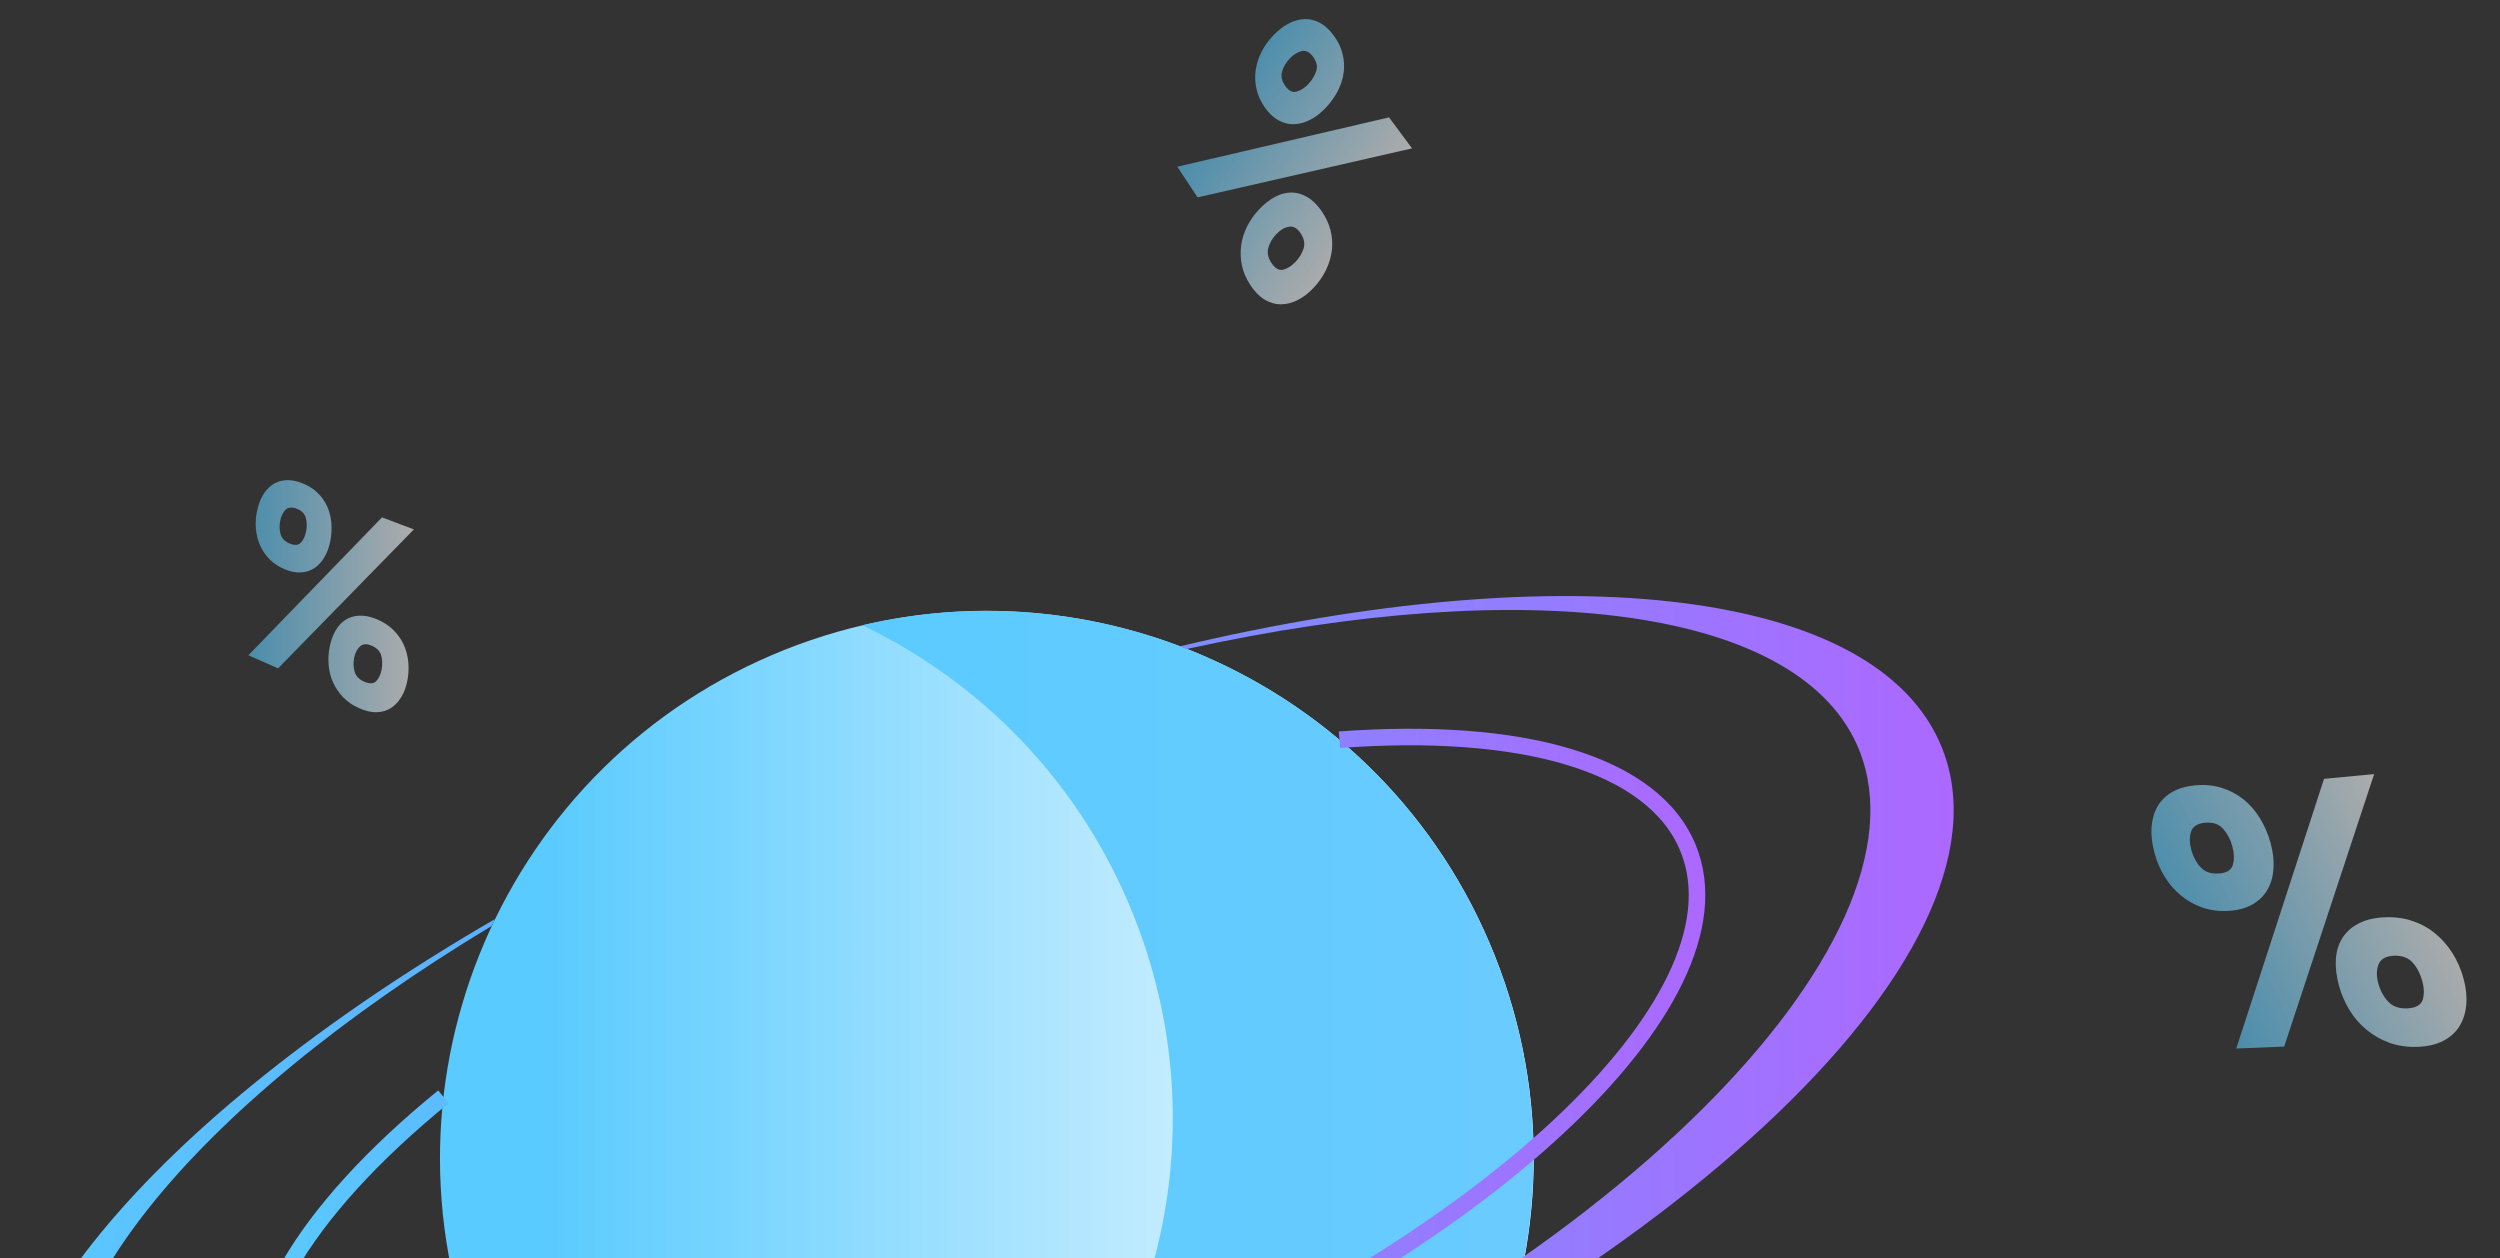 <?xml version="1.0" encoding="UTF-8"?> <svg xmlns="http://www.w3.org/2000/svg" width="151" height="76" viewBox="0 0 151 76" fill="none"><rect x="0" y="0" width="151" height="76" fill="#333333" stroke="none"/> <g clip-path="url(#clip0_1060_1139)"> <path d="M90.284 57.721C97.031 74.671 88.777 93.899 71.827 100.65C54.878 107.402 35.673 99.132 28.926 82.182C22.179 65.232 30.443 46.014 47.383 39.252C64.332 32.501 83.537 40.771 90.284 57.721Z" fill="url(#paint0_linear_1060_1139)"></path> <path d="M52.089 37.765C59.308 41.233 65.296 47.297 68.485 55.331C75.232 72.281 66.977 91.498 50.028 98.26C48.48 98.875 46.901 99.368 45.322 99.737C53.35 103.585 62.896 104.2 71.817 100.64C88.767 93.889 97.021 74.671 90.274 57.711C84.152 42.32 67.746 34.081 52.089 37.765Z" fill="url(#paint1_linear_1060_1139)"></path> <path d="M26.783 66.248C18.282 73.173 13.925 80.325 16.006 85.557C19.677 94.771 41.897 94.566 65.634 85.096C89.372 75.636 105.654 60.491 101.984 51.288C99.902 46.055 91.832 43.87 80.902 44.68" stroke="url(#paint2_linear_1060_1139)" stroke-miterlimit="10"></path> <path d="M71.263 39.037C71.397 39.089 71.54 39.15 71.673 39.201C92.304 34.656 108.864 36.667 112.309 45.337C116.903 56.89 97.154 77.185 67.367 89.056C37.58 100.938 9.033 99.891 4.429 88.338C0.974 79.668 11.617 66.812 29.715 55.916C29.777 55.782 29.828 55.649 29.889 55.515C9.197 67.52 -3.148 81.997 0.697 91.662C5.67 104.149 35.806 103.872 68.002 91.037C100.199 78.201 122.276 57.67 117.302 45.183C113.457 35.518 94.549 33.507 71.273 39.037H71.263Z" fill="url(#paint3_linear_1060_1139)"></path> </g> <g opacity="0.59"> <path d="M134.648 55.014C134.073 55.052 133.542 54.99 133.051 54.824C132.564 54.66 132.125 54.416 131.737 54.096C131.35 53.776 131.02 53.398 130.747 52.954C130.475 52.513 130.27 52.031 130.129 51.509C129.981 50.961 129.92 50.451 129.952 49.986C129.984 49.517 130.097 49.102 130.294 48.744C130.494 48.385 130.781 48.09 131.161 47.861C131.544 47.631 132.017 47.489 132.59 47.436C133.162 47.383 133.677 47.431 134.169 47.58C134.661 47.729 135.104 47.962 135.494 48.271C135.887 48.585 136.221 48.969 136.504 49.426C136.785 49.888 137.001 50.39 137.148 50.935C137.295 51.48 137.351 51.97 137.32 52.448C137.292 52.924 137.174 53.346 136.967 53.717C136.761 54.083 136.463 54.383 136.072 54.613C135.684 54.842 135.207 54.976 134.64 55.014L134.648 55.014ZM135.069 63.333L140.372 47.041L143.398 46.755L137.964 63.214L135.068 63.33L135.069 63.333ZM133.206 49.691C132.726 49.733 132.44 49.916 132.339 50.235C132.239 50.554 132.243 50.92 132.353 51.329C132.463 51.737 132.656 52.105 132.922 52.386C133.186 52.672 133.558 52.794 134.036 52.758C134.513 52.721 134.781 52.543 134.868 52.222C134.958 51.9 134.945 51.533 134.835 51.125C134.725 50.716 134.539 50.362 134.285 50.071C134.03 49.776 133.67 49.652 133.202 49.693L133.206 49.691ZM146.036 63.229C145.42 63.253 144.855 63.173 144.343 62.992C143.831 62.81 143.369 62.547 142.958 62.214C142.547 61.88 142.198 61.481 141.916 61.019C141.631 60.559 141.417 60.06 141.272 59.528C141.12 58.964 141.055 58.439 141.085 57.958C141.113 57.473 141.24 57.051 141.459 56.687C141.683 56.325 141.996 56.03 142.409 55.807C142.819 55.58 143.323 55.449 143.92 55.41C144.533 55.371 145.103 55.435 145.627 55.598C146.153 55.764 146.625 56.013 147.038 56.342C147.451 56.671 147.812 57.076 148.116 57.548C148.418 58.026 148.651 58.554 148.804 59.13C148.953 59.678 149.006 60.196 148.962 60.684C148.919 61.172 148.785 61.597 148.561 61.968C148.336 62.339 148.015 62.634 147.594 62.857C147.173 63.08 146.657 63.204 146.036 63.229ZM144.551 57.73C144.085 57.757 143.787 57.933 143.66 58.26C143.534 58.587 143.531 58.966 143.65 59.4C143.768 59.834 143.965 60.201 144.246 60.496C144.523 60.792 144.912 60.932 145.412 60.906C145.912 60.879 146.233 60.705 146.332 60.383C146.429 60.057 146.421 59.684 146.308 59.26C146.194 58.836 145.997 58.449 145.728 58.144C145.459 57.838 145.066 57.701 144.554 57.729L144.551 57.73Z" fill="url(#paint4_linear_1060_1139)"></path> </g> <g opacity="0.59"> <path d="M76.399 6.496C76.146 6.133 75.976 5.76 75.89 5.372C75.805 4.988 75.79 4.603 75.846 4.222C75.903 3.841 76.02 3.474 76.203 3.119C76.385 2.766 76.619 2.44 76.906 2.141C77.207 1.826 77.517 1.584 77.835 1.421C78.156 1.255 78.473 1.165 78.785 1.152C79.101 1.141 79.408 1.213 79.708 1.371C80.011 1.531 80.292 1.786 80.554 2.14C80.816 2.495 80.989 2.851 81.086 3.233C81.183 3.615 81.206 3.998 81.158 4.377C81.108 4.759 80.988 5.13 80.801 5.497C80.609 5.865 80.365 6.206 80.066 6.518C79.767 6.83 79.468 7.062 79.142 7.231C78.818 7.401 78.495 7.491 78.169 7.502C77.847 7.513 77.532 7.436 77.226 7.27C76.922 7.106 76.645 6.847 76.395 6.49L76.399 6.496ZM71.108 10.07L83.899 7.089L85.287 8.961L72.334 11.922L71.109 10.068L71.108 10.07ZM79.319 3.439C79.101 3.141 78.868 3.025 78.619 3.086C78.37 3.146 78.131 3.294 77.906 3.528C77.682 3.763 77.517 4.035 77.438 4.321C77.355 4.608 77.422 4.9 77.636 5.199C77.85 5.498 78.073 5.603 78.317 5.532C78.565 5.464 78.8 5.31 79.024 5.076C79.249 4.841 79.407 4.579 79.498 4.297C79.59 4.013 79.528 3.728 79.317 3.437L79.319 3.439ZM75.525 17.224C75.265 16.829 75.093 16.427 75.009 16.019C74.925 15.611 74.914 15.204 74.97 14.802C75.026 14.4 75.15 14.013 75.341 13.645C75.53 13.275 75.772 12.937 76.064 12.631C76.374 12.307 76.692 12.057 77.02 11.886C77.349 11.712 77.676 11.628 78.002 11.627C78.328 11.631 78.646 11.719 78.956 11.901C79.267 12.081 79.553 12.36 79.815 12.735C80.084 13.122 80.268 13.521 80.369 13.93C80.468 14.341 80.493 14.749 80.441 15.151C80.389 15.552 80.266 15.95 80.076 16.336C79.883 16.724 79.629 17.086 79.312 17.415C79.011 17.73 78.692 17.97 78.355 18.135C78.017 18.3 77.685 18.381 77.353 18.381C77.02 18.38 76.7 18.286 76.386 18.098C76.073 17.911 75.787 17.621 75.525 17.224ZM78.543 14.069C78.341 13.774 78.107 13.648 77.843 13.695C77.578 13.742 77.329 13.89 77.091 14.14C76.853 14.39 76.69 14.664 76.608 14.966C76.523 15.265 76.586 15.576 76.802 15.893C77.017 16.211 77.259 16.352 77.509 16.29C77.761 16.224 78.003 16.071 78.237 15.829C78.47 15.586 78.645 15.303 78.739 15.005C78.832 14.708 78.767 14.396 78.546 14.071L78.543 14.069Z" fill="url(#paint5_linear_1060_1139)"></path> </g> <g opacity="0.59"> <path d="M17.22 34.395C16.859 34.246 16.555 34.051 16.305 33.803C16.058 33.559 15.863 33.28 15.723 32.97C15.582 32.66 15.494 32.332 15.46 31.98C15.426 31.631 15.444 31.277 15.515 30.918C15.588 30.54 15.702 30.212 15.86 29.939C16.019 29.663 16.211 29.444 16.438 29.285C16.666 29.126 16.929 29.032 17.228 29.006C17.529 28.98 17.859 29.035 18.223 29.173C18.587 29.311 18.886 29.493 19.141 29.73C19.396 29.967 19.596 30.241 19.741 30.545C19.887 30.853 19.975 31.186 20.012 31.548C20.046 31.913 20.027 32.282 19.954 32.657C19.882 33.032 19.77 33.348 19.609 33.629C19.45 33.91 19.253 34.132 19.016 34.296C18.782 34.457 18.512 34.551 18.205 34.574C17.901 34.598 17.571 34.538 17.215 34.392L17.22 34.395ZM15 39.58L23.074 31.249L25 31.975L16.796 40.369L15 39.577L15 39.58ZM17.927 30.728C17.623 30.61 17.394 30.637 17.238 30.801C17.082 30.965 16.976 31.189 16.921 31.47C16.866 31.751 16.874 32.032 16.952 32.282C17.028 32.535 17.217 32.72 17.519 32.84C17.82 32.96 18.036 32.931 18.184 32.762C18.335 32.592 18.436 32.366 18.491 32.084C18.546 31.803 18.538 31.532 18.47 31.28C18.403 31.025 18.221 30.842 17.924 30.728L17.927 30.728ZM21.701 42.78C21.319 42.611 21 42.395 20.742 42.132C20.485 41.869 20.282 41.572 20.131 41.246C19.98 40.921 19.887 40.575 19.853 40.21C19.817 39.845 19.835 39.478 19.905 39.111C19.98 38.723 20.098 38.384 20.259 38.1C20.42 37.814 20.623 37.595 20.864 37.439C21.109 37.285 21.387 37.199 21.704 37.186C22.021 37.171 22.367 37.241 22.741 37.395C23.126 37.553 23.453 37.762 23.724 38.017C23.994 38.275 24.207 38.567 24.36 38.889C24.514 39.212 24.613 39.567 24.657 39.944C24.698 40.324 24.683 40.715 24.605 41.111C24.532 41.489 24.41 41.819 24.238 42.103C24.067 42.387 23.859 42.606 23.612 42.765C23.365 42.923 23.082 43.007 22.759 43.017C22.437 43.028 22.086 42.95 21.701 42.78ZM22.434 38.994C22.143 38.871 21.909 38.889 21.735 39.051C21.561 39.212 21.447 39.442 21.389 39.741C21.332 40.041 21.343 40.322 21.426 40.585C21.506 40.848 21.701 41.048 22.013 41.181C22.325 41.314 22.572 41.304 22.728 41.137C22.884 40.968 22.991 40.739 23.048 40.447C23.105 40.155 23.1 39.861 23.027 39.595C22.954 39.33 22.757 39.129 22.437 38.994L22.434 38.994Z" fill="url(#paint6_linear_1060_1139)"></path> </g> <defs> <linearGradient id="paint0_linear_1060_1139" x1="26.567" y1="69.941" x2="92.632" y2="69.941" gradientUnits="userSpaceOnUse"> <stop offset="0.1" stop-color="#5ACBFF"></stop> <stop offset="1" stop-color="white"></stop> </linearGradient> <linearGradient id="paint1_linear_1060_1139" x1="45.322" y1="69.941" x2="92.632" y2="69.941" gradientUnits="userSpaceOnUse"> <stop offset="0.1" stop-color="#5ACBFF"></stop> <stop offset="1" stop-color="#6ACBFF"></stop> </linearGradient> <linearGradient id="paint2_linear_1060_1139" x1="14.981" y1="68.423" x2="103.009" y2="68.423" gradientUnits="userSpaceOnUse"> <stop stop-color="#5ACBFF"></stop> <stop offset="0.32" stop-color="#5DA8FF"></stop> <stop offset="1" stop-color="#AC68FF"></stop> </linearGradient> <linearGradient id="paint3_linear_1060_1139" x1="-0" y1="68.423" x2="118" y2="68.423" gradientUnits="userSpaceOnUse"> <stop stop-color="#5ACBFF"></stop> <stop offset="0.32" stop-color="#5DA8FF"></stop> <stop offset="1" stop-color="#AC68FF"></stop> </linearGradient> <linearGradient id="paint4_linear_1060_1139" x1="132.752" y1="58.597" x2="146.017" y2="52.106" gradientUnits="userSpaceOnUse"> <stop stop-color="#5ACBFF"></stop> <stop offset="1" stop-color="white"></stop> </linearGradient> <linearGradient id="paint5_linear_1060_1139" x1="73.296" y1="6.672" x2="82.815" y2="12.801" gradientUnits="userSpaceOnUse"> <stop stop-color="#5ACBFF"></stop> <stop offset="1" stop-color="white"></stop> </linearGradient> <linearGradient id="paint6_linear_1060_1139" x1="15" y1="36.009" x2="25" y2="36.009" gradientUnits="userSpaceOnUse"> <stop stop-color="#5ACBFF"></stop> <stop offset="1" stop-color="white"></stop> </linearGradient> <clipPath id="clip0_1060_1139"> <rect width="118" height="67" fill="white" transform="translate(0 36)"></rect> </clipPath> </defs> </svg> 